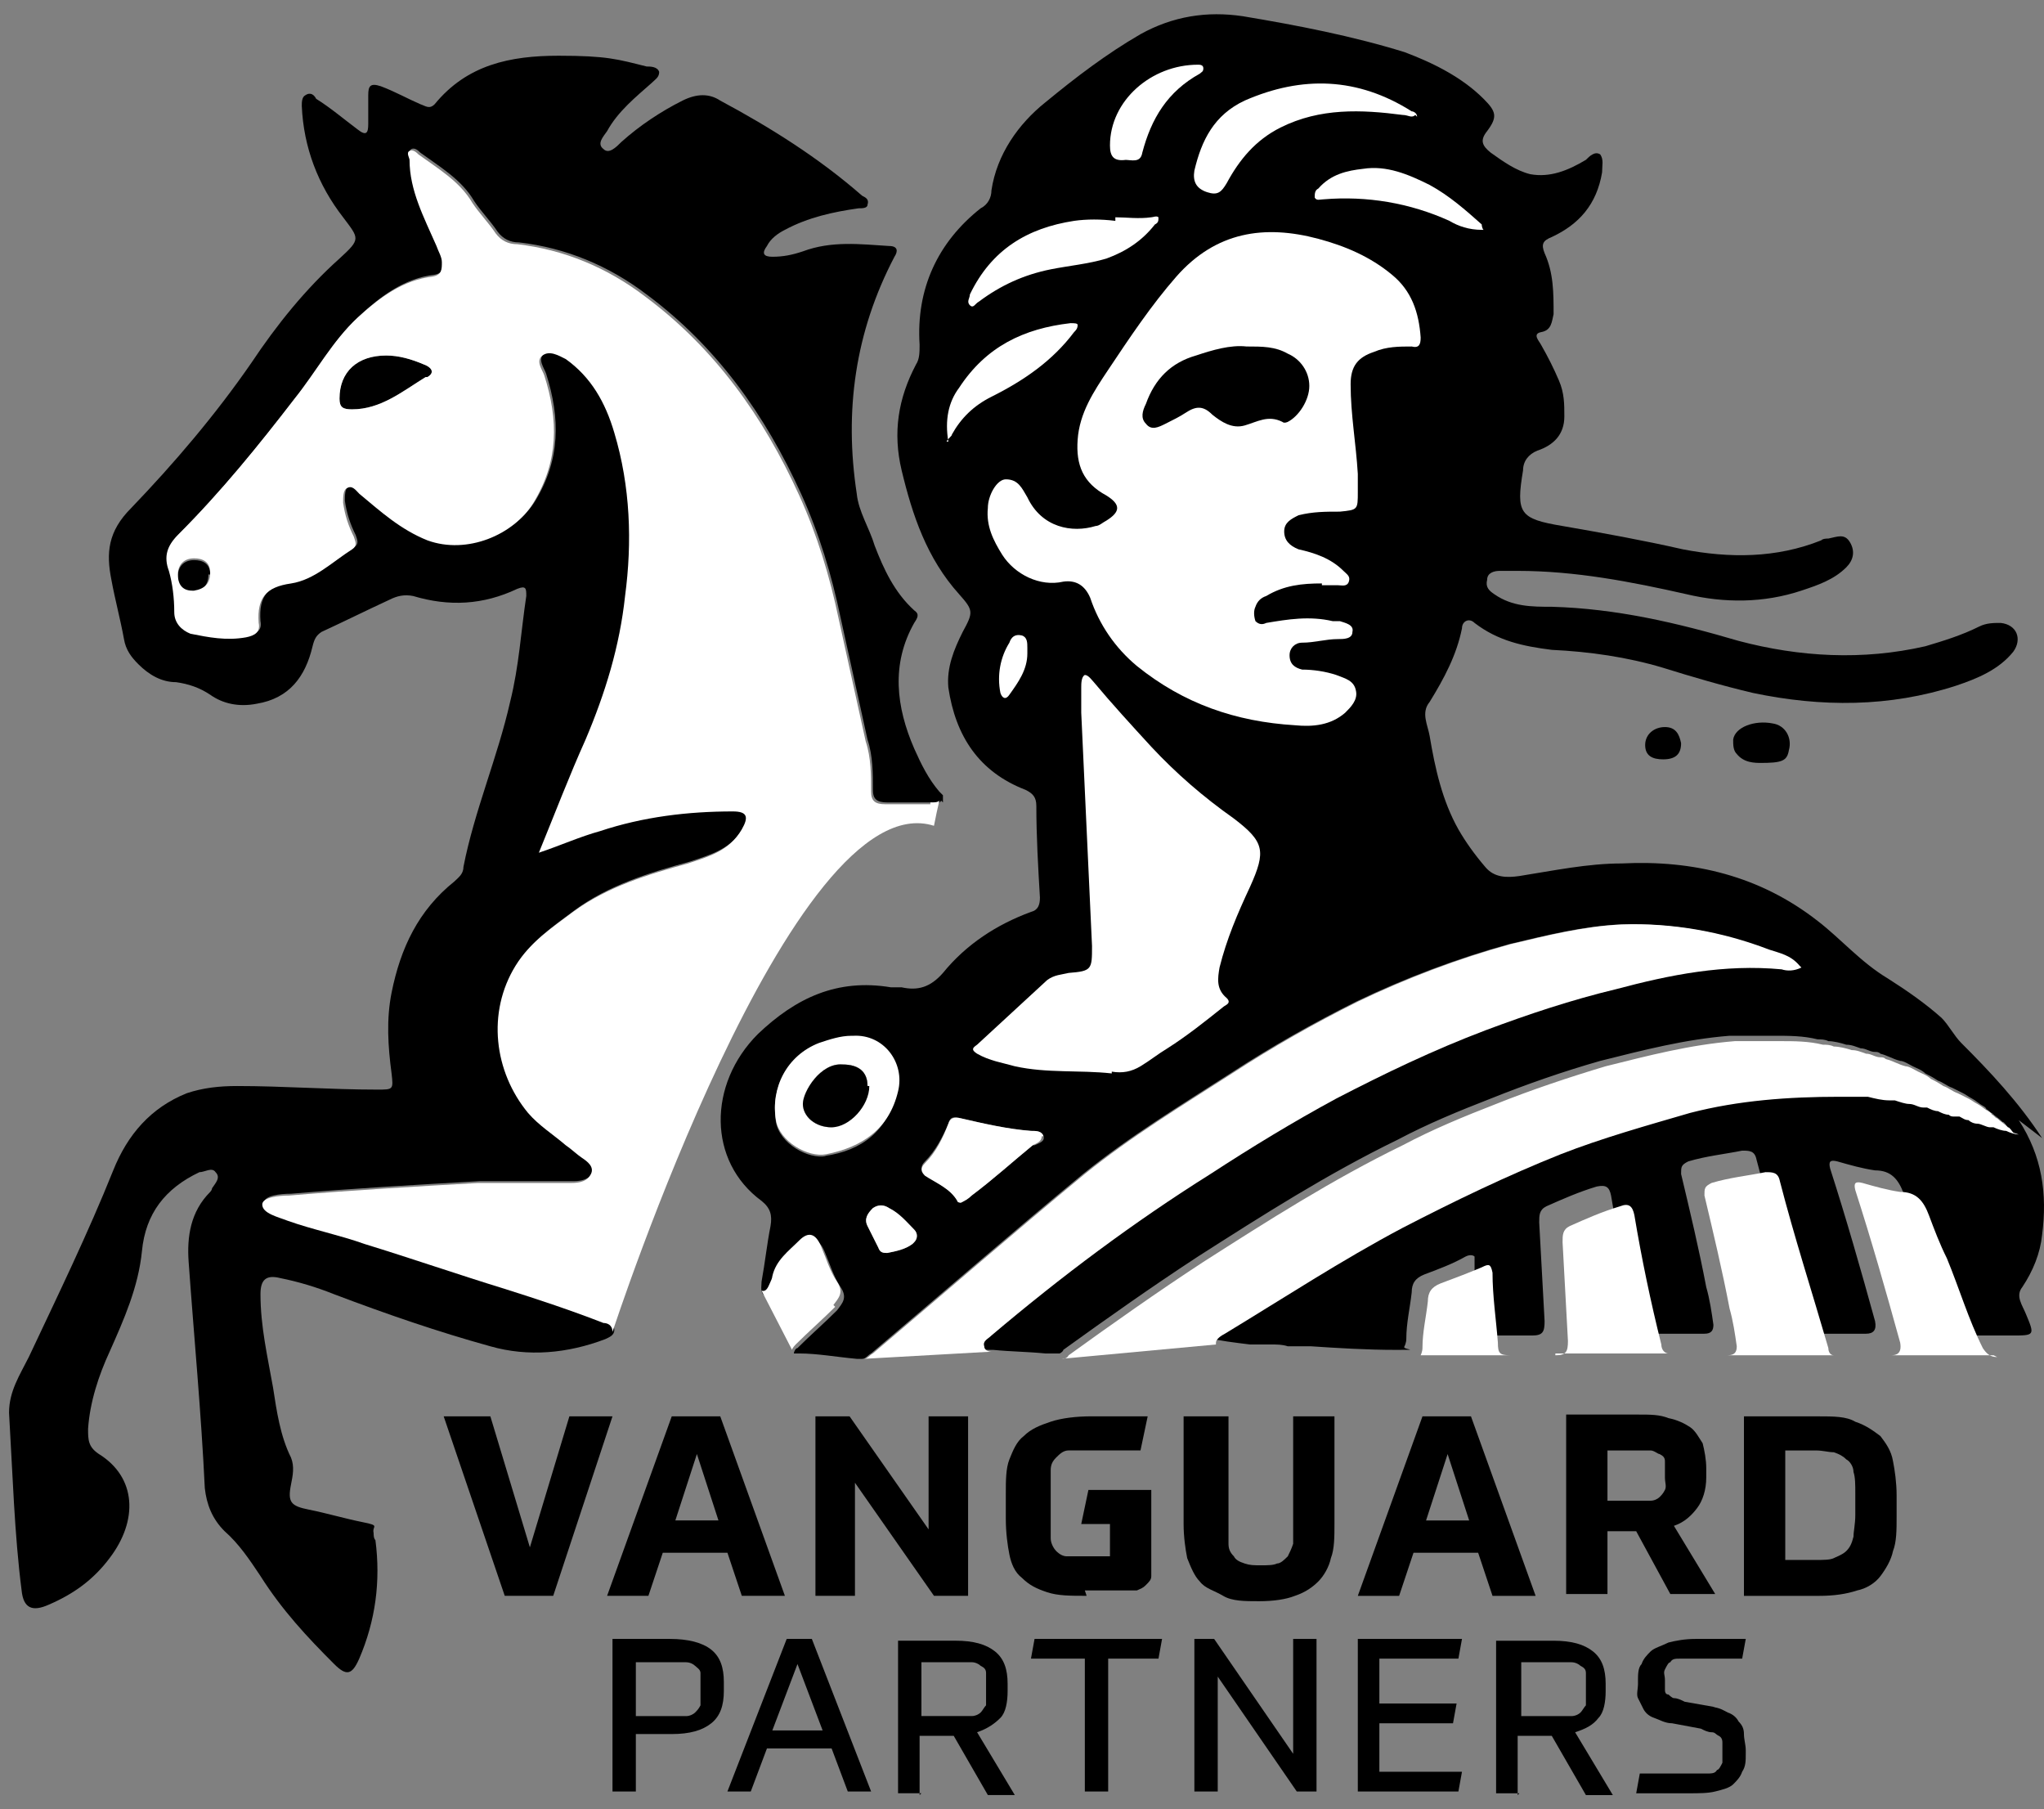 <svg width="113" height="100" viewBox="0 0 113 100" fill="none" xmlns="http://www.w3.org/2000/svg">
<rect x="0" y="0" width="113" height="100" fill="#808080" stroke="none"/>
<path d="M46.669 58.833C45.378 58.734 44.485 60.024 44.485 61.016C44.485 62.008 45.18 62.306 46.073 62.306C47.066 62.306 48.158 61.115 48.158 60.024C48.158 59.329 47.662 58.833 46.768 58.833H46.669ZM46.669 58.833C45.378 58.734 44.485 60.024 44.485 61.016C44.485 62.008 45.18 62.306 46.073 62.306C47.066 62.306 48.158 61.115 48.158 60.024C48.158 59.329 47.662 58.833 46.768 58.833H46.669ZM46.669 58.833C45.378 58.734 44.485 60.024 44.485 61.016C44.485 62.008 45.18 62.306 46.073 62.306C47.066 62.306 48.158 61.115 48.158 60.024C48.158 59.329 47.662 58.833 46.768 58.833H46.669ZM45.676 63.893C44.683 64.091 43.095 63.198 42.896 62.008C42.598 60.123 43.492 58.437 45.279 57.742C45.875 57.544 46.47 57.246 47.066 57.345C48.853 57.345 49.946 58.833 49.548 60.421C49.052 62.504 47.662 63.595 45.577 63.893H45.676ZM50.442 68.754C50.045 69.052 49.548 69.151 49.052 69.25C48.853 69.25 48.655 69.25 48.555 68.952C48.357 68.555 48.158 68.159 47.96 67.762C47.761 67.365 47.96 67.067 48.258 66.77C48.555 66.571 48.853 66.571 49.151 66.77C49.747 67.067 50.144 67.563 50.541 67.96C50.74 68.159 50.74 68.456 50.541 68.655L50.442 68.754ZM57.094 63.298C56.002 64.19 54.91 65.183 53.718 66.075C53.52 66.274 53.321 66.373 53.123 66.472C53.123 66.472 52.924 66.472 52.924 66.373C52.527 65.678 51.733 65.381 51.137 64.885C50.938 64.686 50.839 64.488 51.137 64.19C51.733 63.595 52.13 62.802 52.428 62.107C52.527 61.71 52.725 61.71 53.123 61.809C54.413 62.107 55.704 62.405 56.995 62.504C57.293 62.504 57.591 62.504 57.69 62.802C57.789 63.099 57.392 63.198 57.194 63.298H57.094ZM46.669 58.833C45.378 58.734 44.485 60.024 44.485 61.016C44.485 62.008 45.18 62.306 46.073 62.306C47.066 62.306 48.158 61.115 48.158 60.024C48.158 59.329 47.662 58.833 46.768 58.833H46.669ZM46.669 58.833C45.378 58.734 44.485 60.024 44.485 61.016C44.485 62.008 45.18 62.306 46.073 62.306C47.066 62.306 48.158 61.115 48.158 60.024C48.158 59.329 47.662 58.833 46.768 58.833H46.669ZM112.894 62.901C111.603 60.917 110.015 59.23 108.426 57.643C108.029 57.246 107.731 56.651 107.334 56.254C106.44 55.46 105.447 54.766 104.355 54.072C102.866 53.179 101.774 51.889 100.483 50.897C97.306 48.417 93.632 47.524 89.661 47.722C87.774 47.722 85.888 48.119 84.001 48.417C83.306 48.516 82.611 48.516 82.115 47.921C81.519 47.226 81.023 46.532 80.625 45.837C79.732 44.25 79.335 42.464 79.037 40.679C78.938 40.084 78.54 39.389 79.037 38.794C79.831 37.504 80.526 36.214 80.824 34.726C80.824 34.33 81.221 34.131 81.519 34.429C82.81 35.421 84.2 35.718 85.788 35.917C87.873 36.016 89.959 36.314 91.944 36.909C93.533 37.405 95.221 37.901 96.909 38.298C100.682 39.091 104.455 39.091 108.128 37.901C109.32 37.504 110.511 37.008 111.305 36.016C111.802 35.322 111.504 34.528 110.61 34.429C110.213 34.429 109.816 34.429 109.419 34.627C108.426 35.123 107.433 35.421 106.44 35.718C102.965 36.512 99.49 36.314 96.114 35.421C92.739 34.429 89.363 33.635 85.788 33.536C84.696 33.536 83.604 33.536 82.611 32.841C82.313 32.643 82.115 32.445 82.214 32.048C82.214 31.651 82.611 31.552 82.909 31.552C83.207 31.552 83.505 31.552 83.902 31.552C87.079 31.552 90.157 32.147 93.235 32.841C95.32 33.337 97.504 33.337 99.589 32.643C100.483 32.345 101.377 32.048 102.072 31.353C102.469 30.956 102.568 30.46 102.27 29.965C101.972 29.468 101.575 29.667 101.079 29.766C100.979 29.766 100.781 29.766 100.682 29.865C98.199 30.857 95.618 30.857 93.036 30.361C90.852 29.865 88.668 29.468 86.384 29.072C84.001 28.675 83.803 28.377 84.2 25.996C84.2 25.5 84.498 25.103 84.994 24.905C85.888 24.607 86.483 24.012 86.483 23.02C86.483 22.326 86.483 21.73 86.186 21.036C85.888 20.341 85.59 19.746 85.193 19.052C85.093 18.853 84.696 18.457 85.193 18.357C85.788 18.258 85.788 17.762 85.888 17.365C85.888 16.175 85.888 15.084 85.391 13.992C85.193 13.496 85.292 13.298 85.788 13.1C87.278 12.405 88.271 11.314 88.569 9.528C88.569 9.131 88.668 8.834 88.469 8.536C88.171 8.338 87.873 8.635 87.675 8.834C86.682 9.429 85.689 9.826 84.597 9.627C83.803 9.429 83.108 8.933 82.413 8.437C81.916 8.04 81.817 7.742 82.214 7.246C82.81 6.453 82.71 6.155 82.016 5.461C80.824 4.27 79.235 3.477 77.647 2.881C74.767 1.988 71.689 1.393 68.711 0.897C66.725 0.6 64.839 0.897 63.051 1.889C61.165 2.981 59.477 4.27 57.789 5.659C56.3 6.85 55.108 8.536 54.811 10.52C54.811 10.917 54.612 11.314 54.215 11.512C51.832 13.397 50.641 15.976 50.839 19.052C50.839 19.449 50.839 19.846 50.641 20.143C49.648 22.028 49.35 23.913 49.846 25.996C50.442 28.476 51.236 30.857 53.023 32.841C53.818 33.734 53.818 33.834 53.222 34.925C52.725 35.917 52.328 36.909 52.428 38C52.825 40.679 54.116 42.663 56.697 43.655C57.094 43.853 57.293 44.052 57.293 44.548C57.293 46.234 57.392 47.921 57.491 49.607C57.491 50.004 57.392 50.302 56.995 50.401C55.108 51.095 53.42 52.187 52.13 53.774C51.435 54.568 50.74 54.766 49.846 54.568C49.648 54.568 49.449 54.568 49.251 54.568C46.272 54.072 43.988 55.163 41.903 57.147C39.123 59.925 39.123 64.19 42.102 66.373C42.598 66.77 42.697 67.167 42.598 67.762C42.4 68.754 42.3 69.746 42.102 70.837C42.102 71.135 42.002 71.433 42.3 71.631C42.598 71.73 42.697 71.333 42.797 71.135C42.797 71.135 42.896 70.936 42.896 70.837C43.095 69.944 43.79 69.448 44.385 68.853C44.882 68.357 45.279 68.456 45.577 69.151C45.875 69.845 46.073 70.54 46.47 71.135C46.867 71.73 46.57 72.028 46.272 72.424C45.577 73.119 44.782 73.813 44.087 74.508C43.988 74.508 43.889 74.706 43.889 74.805C43.889 74.805 44.087 74.805 44.187 74.805C45.18 74.805 46.272 75.004 47.364 75.103H47.662C47.86 75.103 47.96 74.905 48.158 74.805C52.031 71.532 55.903 68.159 59.874 64.885C62.456 62.802 65.236 61.115 68.016 59.329C70.299 57.841 72.583 56.552 74.966 55.361C77.647 54.072 80.526 52.98 83.406 52.187C85.49 51.691 87.476 51.194 89.561 51.095C92.341 50.996 95.121 51.492 97.703 52.484C98.299 52.683 98.894 52.782 99.391 53.377C98.994 53.575 98.597 53.575 98.299 53.476C95.121 53.179 92.143 53.774 89.164 54.568C86.682 55.163 84.299 55.956 81.916 56.849C79.037 57.941 76.356 59.23 73.675 60.619C71.292 61.909 69.009 63.298 66.725 64.786C62.456 67.464 58.484 70.44 54.612 73.714C54.413 73.913 54.116 74.012 54.215 74.309C54.215 74.508 54.413 74.607 54.612 74.607C54.612 74.607 54.811 74.607 54.91 74.607C55.903 74.706 56.796 74.706 57.789 74.805C57.789 74.805 57.889 74.805 57.988 74.805C58.186 74.805 58.385 74.805 58.484 74.805C58.484 74.805 58.484 74.805 58.584 74.805C58.584 74.805 58.782 74.706 58.782 74.607C61.264 72.821 63.647 71.135 66.229 69.448C69.803 67.167 73.377 64.885 77.25 63C78.938 62.107 80.625 61.413 82.413 60.718C84.398 59.925 86.384 59.23 88.469 58.635C90.852 58.04 93.136 57.444 95.618 57.246C96.412 57.246 97.107 57.246 97.901 57.246H98.1C98.894 57.246 99.689 57.246 100.483 57.444C100.682 57.444 100.88 57.444 101.079 57.544C101.377 57.544 101.774 57.643 102.072 57.742C102.369 57.742 102.568 57.841 102.866 57.941C103.164 57.941 103.362 58.139 103.66 58.139C103.76 58.139 103.859 58.139 103.958 58.238C104.355 58.337 104.653 58.536 105.05 58.635C105.249 58.635 105.547 58.833 105.745 58.932C105.944 59.032 106.242 59.131 106.44 59.329C106.639 59.429 106.837 59.528 107.135 59.726C107.433 59.825 107.632 60.024 107.93 60.123C108.128 60.222 108.327 60.321 108.525 60.421C108.724 60.52 108.823 60.619 109.022 60.718C109.22 60.817 109.419 61.016 109.618 61.115C109.618 61.115 109.816 61.214 109.816 61.313C109.915 61.313 110.015 61.512 110.114 61.512C110.313 61.71 110.511 61.809 110.71 62.008C110.809 62.008 110.908 62.206 111.008 62.306C110.809 62.306 110.511 62.206 110.313 62.107C110.114 62.107 109.816 62.008 109.618 61.909C109.618 61.909 109.518 61.909 109.419 61.909C109.22 61.909 108.922 61.71 108.724 61.71C108.525 61.71 108.327 61.611 108.227 61.512C108.029 61.512 107.93 61.413 107.731 61.313C107.731 61.313 107.731 61.313 107.532 61.313C107.532 61.313 107.532 61.313 107.433 61.313C107.334 61.313 107.235 61.313 107.135 61.214C106.937 61.214 106.738 61.115 106.54 61.016C106.341 61.016 106.142 60.917 105.944 60.818C105.944 60.818 105.845 60.818 105.745 60.818C105.447 60.818 105.249 60.718 104.951 60.619C104.752 60.619 104.455 60.52 104.157 60.421C104.157 60.421 104.057 60.421 103.958 60.421C103.958 60.421 103.958 60.421 103.859 60.421C103.462 60.421 103.064 60.321 102.667 60.222C102.568 60.222 102.469 60.222 102.369 60.222C102.171 60.222 101.972 60.222 101.774 60.222C101.674 60.222 101.575 60.222 101.377 60.222H101.277C101.277 60.222 101.178 60.222 101.079 60.222C98.299 60.222 95.519 60.421 92.838 61.115C90.455 61.809 87.973 62.504 85.689 63.397C82.71 64.587 79.831 65.976 76.952 67.464C73.576 69.25 70.399 71.333 67.122 73.317C66.924 73.417 66.626 73.615 66.626 73.813C66.626 73.813 66.626 73.813 66.626 73.913C67.42 74.111 68.314 74.21 69.108 74.309C69.307 74.309 69.605 74.309 69.803 74.309C70.002 74.309 70.2 74.309 70.299 74.309C70.597 74.309 70.895 74.309 71.193 74.409C71.292 74.409 71.491 74.409 71.59 74.409C71.789 74.409 71.987 74.409 72.186 74.409C72.186 74.409 72.186 74.409 72.285 74.409C72.285 74.409 72.385 74.409 72.484 74.409C73.973 74.508 75.562 74.607 77.15 74.607C78.739 74.607 77.448 74.607 77.647 74.409C77.647 74.409 77.746 74.21 77.746 74.012C77.746 73.119 77.945 72.325 78.044 71.433C78.044 70.936 78.243 70.639 78.739 70.44C79.533 70.143 80.328 69.845 81.023 69.448C81.221 69.349 81.42 69.349 81.519 69.448C81.519 69.448 81.519 69.448 81.519 69.547C81.519 69.647 81.519 69.845 81.519 69.944C81.519 69.944 81.519 70.044 81.519 70.143V70.54C81.519 70.837 81.519 71.135 81.519 71.433C81.519 72.127 81.618 72.722 81.618 73.317C81.618 73.417 81.618 73.516 81.618 73.615C81.618 73.714 81.618 73.813 81.718 73.813C81.718 73.813 81.718 73.813 81.817 73.813C81.916 73.813 82.016 73.813 82.214 73.813C83.108 73.813 83.902 73.813 84.696 73.813C85.292 73.813 85.391 73.615 85.391 73.02C85.292 71.234 85.193 69.349 85.093 67.563C85.093 67.167 85.093 66.869 85.49 66.671C86.384 66.274 87.278 65.877 88.271 65.579C88.767 65.48 88.966 65.579 89.065 66.075C89.462 68.456 89.959 70.837 90.554 73.218C90.554 73.516 90.753 73.714 90.951 73.714C90.951 73.714 91.051 73.714 91.15 73.714C91.349 73.714 91.448 73.714 91.646 73.714H91.845C92.043 73.714 92.143 73.714 92.341 73.714C92.54 73.714 92.441 73.714 92.54 73.714C93.036 73.714 93.632 73.714 94.228 73.714C94.625 73.714 94.724 73.516 94.724 73.218C94.625 72.524 94.526 71.829 94.327 71.135C93.93 69.052 93.434 66.968 92.937 64.885C92.937 64.488 92.937 64.389 93.334 64.19C94.327 63.893 95.32 63.794 96.313 63.595C96.71 63.595 97.008 63.595 97.107 64.091C97.901 67.167 98.894 70.242 99.788 73.317C99.788 73.516 99.887 73.714 100.086 73.714C100.086 73.714 100.086 73.714 100.185 73.714C101.178 73.714 102.171 73.714 103.164 73.714C103.561 73.714 103.76 73.516 103.66 73.02C102.866 70.143 102.072 67.365 101.178 64.587C101.079 64.19 101.178 64.091 101.575 64.19C102.27 64.389 102.965 64.587 103.66 64.686C104.554 64.686 104.951 65.183 105.249 65.976C105.547 66.77 105.845 67.563 106.242 68.357C106.937 70.044 107.433 71.73 108.227 73.317C108.426 73.615 108.625 73.813 109.022 73.813C109.816 73.813 110.511 73.813 111.206 73.813C112.497 73.813 112.497 73.813 112 72.623C111.802 72.127 111.405 71.631 111.802 71.135C112.398 70.242 112.795 69.25 112.894 68.258C113.192 65.976 112.894 63.893 111.603 61.909L112.894 62.901Z" fill="black"/>
<path d="M52.03 44.25C51.931 44.449 51.733 44.35 51.534 44.35C50.74 44.35 49.945 44.35 49.052 44.35C48.456 44.35 48.258 44.151 48.258 43.655C48.258 42.762 48.258 41.77 47.96 40.877C47.463 38.596 46.967 36.413 46.47 34.132C45.974 31.75 45.279 29.469 44.286 27.286C42.3 22.921 39.619 19.151 35.747 16.274C33.662 14.687 31.279 13.695 28.698 13.398C28.201 13.398 27.804 13.199 27.506 12.802C27.109 12.207 26.613 11.711 26.216 11.116C25.52 9.925 24.329 9.231 23.237 8.437C23.138 8.338 22.939 8.14 22.741 8.239C22.542 8.338 22.741 8.636 22.741 8.735C22.741 10.421 23.535 11.909 24.23 13.497C24.329 13.794 24.528 14.092 24.528 14.389C24.528 14.786 24.528 15.084 24.031 15.183C22.343 15.382 21.053 16.374 19.861 17.465C18.471 18.755 17.578 20.441 16.386 21.929C14.4 24.509 12.315 27.088 9.932 29.469C9.337 30.064 9.138 30.659 9.436 31.453C9.634 32.147 9.734 32.941 9.734 33.735C9.734 34.33 10.131 34.727 10.627 34.925C11.62 35.123 12.613 35.322 13.705 35.123C14.202 35.024 14.5 34.826 14.4 34.33C14.301 32.941 14.797 32.346 16.188 32.147C17.478 31.949 18.471 30.957 19.563 30.262C19.861 30.064 19.762 29.866 19.663 29.568C19.365 28.973 19.166 28.378 19.067 27.683C19.067 27.386 19.067 26.989 19.265 26.889C19.563 26.691 19.762 26.989 19.96 27.187C21.152 28.179 22.244 29.171 23.733 29.766C25.918 30.56 28.499 29.469 29.591 27.683C30.981 25.401 30.981 23.12 30.187 20.64C30.088 20.342 29.691 19.846 30.088 19.548C30.485 19.251 30.981 19.548 31.378 19.747C32.769 20.739 33.563 22.128 34.059 23.814C34.953 26.79 35.052 29.866 34.655 32.842C34.357 35.62 33.563 38.199 32.471 40.778C31.577 42.762 30.783 44.846 29.889 47.028C31.081 46.631 32.173 46.135 33.265 45.838C35.648 45.044 38.13 44.746 40.612 44.746C41.407 44.746 41.506 45.044 41.109 45.739C40.414 46.929 39.322 47.227 38.13 47.623C35.946 48.219 33.662 48.913 31.776 50.302C30.584 51.195 29.393 51.989 28.599 53.278C27.01 55.858 27.407 59.131 29.294 61.413C29.889 62.108 30.683 62.603 31.378 63.199C31.676 63.397 31.974 63.695 32.272 63.893C32.57 64.092 32.967 64.389 32.769 64.786C32.57 65.183 32.173 65.282 31.676 65.282C29.988 65.282 28.201 65.282 26.513 65.282C23.038 65.48 19.563 65.679 16.088 65.977C15.492 65.977 14.599 66.076 14.599 66.472C14.599 66.969 15.492 67.167 15.989 67.365C17.379 67.861 18.868 68.159 20.258 68.655C22.84 69.449 25.421 70.341 28.003 71.135C29.889 71.73 31.676 72.326 33.464 73.02C33.662 73.02 33.96 73.119 33.96 73.516C33.96 73.814 33.662 73.913 33.464 74.012C31.378 74.806 29.194 75.004 27.109 74.409C24.23 73.615 21.351 72.623 18.471 71.532C17.478 71.135 16.485 70.838 15.492 70.639C14.698 70.441 14.4 70.738 14.4 71.532C14.4 73.318 14.797 75.004 15.095 76.691C15.294 77.98 15.492 79.369 16.088 80.56C16.287 81.056 16.188 81.552 16.088 82.048C15.89 83.04 16.088 83.238 17.081 83.437C18.074 83.635 19.067 83.933 20.06 84.131C21.053 84.329 20.556 84.329 20.655 84.726C20.655 84.826 20.655 85.024 20.755 85.123C21.053 87.405 20.755 89.587 19.861 91.671C19.464 92.564 19.166 92.663 18.471 91.968C16.982 90.48 15.592 88.992 14.4 87.107C13.805 86.214 13.209 85.322 12.415 84.627C11.72 83.933 11.422 83.139 11.322 82.246C11.124 78.08 10.727 73.913 10.429 69.746C10.329 68.357 10.528 66.969 11.62 65.877C11.62 65.877 11.72 65.778 11.72 65.679C11.918 65.381 12.216 65.084 11.918 64.786C11.72 64.488 11.322 64.786 11.024 64.786C9.138 65.679 8.046 67.068 7.847 69.151C7.649 71.135 6.854 72.921 6.06 74.707C5.464 75.996 4.968 77.484 4.869 78.972C4.869 79.568 4.869 79.965 5.464 80.361C7.549 81.651 7.649 84.032 6.06 86.115C5.167 87.306 4.074 88.099 2.684 88.695C1.791 89.091 1.294 88.893 1.195 87.901C0.798 84.826 0.699 81.453 0.5 78.08C0.5 76.889 1.096 75.996 1.592 75.004C3.181 71.631 4.869 68.159 6.259 64.687C7.053 62.703 8.344 61.215 10.329 60.421C11.223 60.123 12.117 60.024 13.11 60.024C15.691 60.024 18.273 60.222 20.854 60.222C21.748 60.222 21.748 60.223 21.648 59.33C21.45 57.842 21.351 56.353 21.648 54.865C22.145 52.385 23.138 50.302 25.123 48.715C25.322 48.516 25.62 48.318 25.62 47.921C26.216 44.846 27.506 41.87 28.201 38.794C28.698 36.81 28.797 34.925 29.095 32.941C29.095 32.544 29.095 32.346 28.599 32.544C26.712 33.437 24.826 33.536 22.84 32.941C22.343 32.842 21.946 32.941 21.549 33.139C20.258 33.735 19.067 34.33 17.776 34.925C17.478 35.123 17.379 35.322 17.28 35.719C16.883 37.405 15.989 38.596 14.202 38.893C13.209 39.092 12.315 38.893 11.62 38.397C11.024 38.001 10.429 37.802 9.734 37.703C8.939 37.703 8.244 37.306 7.649 36.711C7.252 36.314 6.954 35.917 6.854 35.322C6.656 34.231 6.358 33.139 6.159 32.048C5.862 30.56 5.961 29.37 7.252 28.08C9.634 25.6 11.918 22.921 13.904 20.044C15.294 17.961 16.883 15.977 18.769 14.29C19.96 13.199 19.861 13.199 18.968 12.009C17.578 10.223 16.783 8.14 16.684 5.858C16.684 5.659 16.684 5.362 16.883 5.263C17.18 5.064 17.379 5.263 17.478 5.461C18.273 5.957 18.968 6.552 19.762 7.148C20.258 7.544 20.358 7.346 20.358 6.85C20.358 6.354 20.358 5.759 20.358 5.263C20.358 4.767 20.457 4.568 21.053 4.767C21.847 5.064 22.542 5.461 23.237 5.759C23.535 5.858 23.733 6.056 24.031 5.759C25.818 3.576 28.201 3.08 30.882 3.08C33.563 3.08 34.159 3.278 35.747 3.675C35.946 3.675 36.343 3.675 36.442 3.973C36.442 4.271 36.244 4.37 36.045 4.568C35.151 5.362 34.159 6.155 33.563 7.247C33.364 7.544 32.967 7.941 33.364 8.239C33.662 8.536 34.059 8.14 34.357 7.842C35.35 6.949 36.541 6.155 37.733 5.56C38.527 5.163 39.222 5.163 39.818 5.56C42.598 7.048 45.279 8.735 47.662 10.818C47.86 10.917 48.059 11.017 47.96 11.314C47.96 11.513 47.662 11.513 47.463 11.513C46.073 11.711 44.683 12.009 43.392 12.703C42.995 12.901 42.598 13.199 42.4 13.596C42.102 13.993 42.201 14.191 42.697 14.191C43.293 14.191 43.789 14.092 44.385 13.893C45.974 13.298 47.562 13.497 49.151 13.596C49.648 13.596 49.648 13.893 49.449 14.191C47.265 18.358 46.669 22.723 47.364 27.286C47.463 28.278 48.059 29.171 48.357 30.163C48.853 31.453 49.449 32.743 50.541 33.735C50.839 33.933 50.74 34.132 50.541 34.429C49.25 36.711 49.548 39.092 50.541 41.373C50.938 42.266 51.335 43.06 51.931 43.754C51.931 43.754 52.03 43.854 52.13 43.953C52.13 44.052 52.13 44.151 52.13 44.35L52.03 44.25Z" fill="black"/>
<path d="M23.535 20.837C22.244 21.631 21.053 22.623 19.464 22.623C18.968 22.623 18.769 22.523 18.769 22.027C18.769 20.539 19.762 19.646 21.351 19.646C22.046 19.646 22.741 19.845 23.436 20.142C23.733 20.242 24.131 20.539 23.634 20.837H23.535Z" fill="black"/>
<path d="M97.405 42.167C97.008 42.167 96.412 42.167 96.015 41.671C95.816 41.473 95.816 41.175 95.816 40.877C95.916 40.183 97.008 39.786 98.001 39.985C98.696 40.084 99.093 40.778 98.894 41.473C98.795 42.068 98.497 42.167 97.306 42.167H97.405Z" fill="black"/>
<path d="M91.944 41.969C91.348 41.969 90.951 41.771 90.951 41.176C90.951 40.58 91.448 40.184 92.043 40.184C92.639 40.184 92.838 40.58 92.937 41.076C92.937 41.672 92.639 41.969 91.944 41.969Z" fill="black"/>
<path d="M11.521 31.751C11.521 32.346 11.223 32.644 10.627 32.743C10.131 32.743 9.833 32.445 9.833 31.85C9.833 31.354 10.131 30.957 10.727 30.957C11.223 30.957 11.62 31.155 11.62 31.751H11.521Z" fill="black"/>
<path d="M73.079 32.246C71.987 32.246 70.995 32.346 70.002 32.941C69.704 33.04 69.505 33.238 69.406 33.536C69.307 33.734 69.307 34.032 69.406 34.33C69.605 34.528 69.803 34.528 70.002 34.429C71.193 34.23 72.385 34.032 73.675 34.33C73.775 34.33 73.874 34.33 74.072 34.33C74.37 34.429 74.867 34.528 74.767 34.925C74.767 35.322 74.271 35.322 73.973 35.322C73.278 35.322 72.682 35.52 71.987 35.52C71.59 35.52 71.292 35.818 71.292 36.215C71.292 36.711 71.59 36.909 71.987 37.008C72.583 37.008 73.278 37.107 73.874 37.306C74.37 37.504 74.867 37.603 74.966 38.199C75.065 38.695 74.668 39.092 74.37 39.389C73.576 40.084 72.583 40.183 71.59 40.084C68.314 39.885 65.434 38.893 62.853 36.81C61.661 35.818 60.768 34.528 60.271 33.04C59.974 32.346 59.477 32.048 58.782 32.147C57.491 32.445 56.101 31.75 55.406 30.659C54.91 29.865 54.513 29.072 54.612 28.08C54.612 27.385 55.108 26.492 55.605 26.492C56.3 26.492 56.498 26.988 56.796 27.484C57.591 29.171 59.279 29.469 60.569 29.072C60.768 29.072 60.966 28.873 61.165 28.774C61.959 28.278 61.959 27.881 61.165 27.385C59.874 26.691 59.477 25.699 59.576 24.31C59.676 22.822 60.47 21.631 61.264 20.441C62.456 18.655 63.647 16.869 65.037 15.282C67.222 12.802 69.902 12.405 72.881 13.199C74.37 13.596 75.76 14.191 76.952 15.183C78.044 16.076 78.441 17.266 78.54 18.655C78.54 19.052 78.441 19.25 78.044 19.151C77.349 19.151 76.654 19.151 75.959 19.449C75.065 19.746 74.668 20.242 74.668 21.235C74.668 22.921 74.966 24.508 75.065 26.195C75.065 26.492 75.065 26.889 75.065 27.187C75.065 28.179 75.065 28.179 74.072 28.278C73.278 28.278 72.583 28.278 71.789 28.477C71.392 28.675 70.995 28.873 70.995 29.369C70.995 29.865 71.292 30.163 71.789 30.361C72.682 30.56 73.576 30.857 74.271 31.552C74.47 31.75 74.668 31.849 74.569 32.147C74.47 32.445 74.172 32.346 73.973 32.346C73.675 32.346 73.377 32.346 73.079 32.346V32.246Z" fill="white"/>
<path d="M61.463 59.328C59.676 59.13 57.889 59.328 56.101 58.931C55.406 58.733 54.711 58.634 54.016 58.237C53.718 58.039 53.718 57.94 54.016 57.741C55.307 56.551 56.598 55.36 57.889 54.17C58.286 53.872 58.683 53.872 59.08 53.773C60.371 53.674 60.371 53.574 60.371 52.285C60.172 48.019 59.974 43.654 59.775 39.388C59.775 38.892 59.775 38.495 59.775 37.999C59.775 37.801 59.775 37.404 59.974 37.305C60.172 37.305 60.371 37.602 60.47 37.702C61.463 38.892 62.555 40.082 63.647 41.273C65.037 42.761 66.527 44.051 68.215 45.241C69.902 46.531 70.002 47.027 69.108 49.011C68.413 50.499 67.817 51.888 67.42 53.475C67.321 54.07 67.222 54.666 67.817 55.162C68.115 55.459 67.718 55.559 67.619 55.658C66.626 56.451 65.633 57.245 64.541 57.94C64.044 58.237 63.548 58.634 63.052 58.931C62.555 59.229 62.059 59.328 61.463 59.229V59.328Z" fill="white"/>
<path d="M47.066 57.247C46.47 57.247 45.874 57.445 45.279 57.643C43.492 58.338 42.598 60.124 42.896 61.909C43.094 63.1 44.683 63.993 45.676 63.794C47.662 63.397 49.151 62.405 49.647 60.322C50.044 58.735 48.853 57.147 47.165 57.247H47.066ZM45.974 62.306C45.08 62.306 44.385 61.711 44.385 61.016C44.385 60.322 45.378 58.735 46.569 58.834C47.463 58.834 47.959 59.231 47.959 60.024C47.959 61.116 46.867 62.306 45.874 62.306H45.974Z" fill="white"/>
<path d="M48.059 60.023C48.059 61.114 46.967 62.305 45.974 62.305C45.08 62.305 44.385 61.709 44.385 61.015C44.385 60.321 45.378 58.733 46.57 58.833C47.463 58.833 47.96 59.229 47.96 60.023H48.059Z" fill="white"/>
<path d="M78.243 6.353C78.044 6.551 77.846 6.353 77.548 6.353C75.264 6.055 72.98 5.956 70.796 7.047C69.406 7.742 68.512 8.833 67.817 10.123C67.52 10.619 67.321 10.817 66.725 10.619C66.129 10.42 65.931 10.023 66.03 9.428C66.427 7.742 67.122 6.353 68.81 5.559C71.987 4.17 75.065 4.269 78.044 6.154C78.143 6.154 78.342 6.254 78.342 6.452L78.243 6.353Z" fill="white"/>
<path d="M61.661 12.009C62.257 12.009 62.952 12.108 63.647 12.009C63.746 12.009 63.945 11.91 64.044 12.009C64.044 12.207 64.044 12.307 63.846 12.406C63.151 13.299 62.257 13.894 61.165 14.291C60.172 14.588 59.08 14.688 58.087 14.886C56.598 15.184 55.307 15.779 54.115 16.672C53.917 16.771 53.818 17.068 53.619 16.87C53.42 16.672 53.619 16.473 53.619 16.275C54.81 13.795 56.796 12.604 59.378 12.207C60.073 12.108 60.867 12.108 61.661 12.207V12.009Z" fill="white"/>
<path d="M57.59 62.801C57.59 63.098 57.293 63.198 57.094 63.297C56.002 64.19 54.91 65.182 53.718 66.075C53.52 66.273 53.321 66.372 53.123 66.471C53.123 66.471 52.924 66.471 52.924 66.372C52.527 65.678 51.732 65.38 51.137 64.983C50.938 64.785 50.839 64.586 51.137 64.289C51.732 63.694 52.13 62.9 52.428 62.106C52.527 61.809 52.725 61.709 53.123 61.809C54.413 62.106 55.704 62.404 56.995 62.503C57.293 62.503 57.59 62.503 57.69 62.801H57.59Z" fill="white"/>
<path d="M52.427 24.409C52.229 23.218 52.427 22.226 53.023 21.433C54.513 19.151 56.597 18.159 59.179 17.861C59.378 17.861 59.576 17.861 59.576 17.96C59.576 18.159 59.477 18.258 59.378 18.357C58.186 19.945 56.597 21.036 54.81 21.929C53.817 22.425 53.122 23.119 52.626 24.012C52.626 24.111 52.427 24.21 52.328 24.409H52.427Z" fill="white"/>
<path d="M81.916 12.703C81.221 12.703 80.625 12.504 80.129 12.207C77.944 11.214 75.561 10.818 73.179 11.016C72.98 11.016 72.781 11.115 72.682 10.917C72.682 10.719 72.682 10.52 72.881 10.421C73.576 9.627 74.469 9.429 75.363 9.33C76.654 9.131 77.845 9.627 79.037 10.222C80.129 10.818 81.022 11.611 81.916 12.405C81.916 12.405 81.916 12.603 82.015 12.703H81.916Z" fill="white"/>
<path d="M62.257 8.834C61.562 8.933 61.363 8.636 61.363 8.04C61.363 5.56 63.647 3.576 66.228 3.576C66.328 3.576 66.526 3.576 66.526 3.775C66.526 3.973 66.427 3.973 66.328 4.072C64.54 5.064 63.647 6.552 63.151 8.437C63.051 9.032 62.555 8.834 62.158 8.834H62.257Z" fill="white"/>
<path d="M50.442 68.754C50.045 69.052 49.548 69.151 49.052 69.25C48.853 69.25 48.655 69.25 48.556 68.952C48.357 68.556 48.158 68.159 47.96 67.762C47.761 67.365 47.96 67.067 48.258 66.77C48.556 66.572 48.853 66.572 49.151 66.77C49.747 67.067 50.144 67.564 50.541 67.96C50.74 68.159 50.74 68.456 50.541 68.655L50.442 68.754Z" fill="white"/>
<path d="M56.796 36.115C56.796 37.008 56.3 37.703 55.803 38.397C55.605 38.695 55.406 38.596 55.307 38.298C55.108 37.306 55.307 36.314 55.803 35.52C55.903 35.223 56.101 35.024 56.498 35.123C56.796 35.223 56.796 35.52 56.796 35.818C56.796 35.917 56.796 36.016 56.796 36.215V36.115Z" fill="white"/>
<path d="M68.909 19.15C69.803 19.15 70.498 19.15 71.193 19.547C71.888 19.845 72.384 20.539 72.384 21.333C72.384 22.127 71.789 23.019 71.193 23.317C71.193 23.317 70.994 23.416 70.895 23.317C70.101 22.92 69.505 23.317 68.81 23.515C68.115 23.714 67.519 23.317 67.023 22.92C66.526 22.424 66.129 22.424 65.534 22.821C65.236 23.019 64.838 23.218 64.441 23.416C64.044 23.615 63.647 23.813 63.349 23.416C63.051 23.119 63.151 22.722 63.349 22.325C63.846 20.936 64.739 20.043 66.129 19.646C67.023 19.349 68.016 19.051 68.909 19.15Z" fill="black"/>
<path d="M48.059 60.023C48.059 61.114 46.967 62.305 45.974 62.305C45.08 62.305 44.385 61.709 44.385 61.015C44.385 60.321 45.378 58.733 46.57 58.833C47.463 58.833 47.96 59.229 47.96 60.023H48.059Z" fill="black"/>
<path d="M27.109 78.279L29.294 85.521L31.478 78.279H33.861L30.584 88.2H27.904L24.528 78.279H27.01H27.109Z" fill="black"/>
<path d="M40.215 85.819H36.641L35.847 88.2H33.563L37.137 78.279H39.818L43.392 88.2H41.01L40.215 85.819ZM37.237 84.033H39.719L38.527 80.363L37.336 84.033H37.237Z" fill="black"/>
<path d="M46.967 78.279L51.336 84.529V78.279H53.52V88.2H51.634L47.265 81.95V88.2H45.081V78.279H46.967Z" fill="black"/>
<path d="M60.072 88.2C59.179 88.2 58.484 88.2 57.888 88.001C57.292 87.803 56.895 87.605 56.498 87.208C56.101 86.91 55.902 86.414 55.803 85.918C55.704 85.422 55.605 84.728 55.605 83.934V82.545C55.605 81.851 55.605 81.156 55.803 80.66C56.002 80.164 56.2 79.668 56.597 79.371C56.995 78.974 57.491 78.775 58.087 78.577C58.682 78.379 59.477 78.279 60.37 78.279H61.959C62.157 78.279 62.455 78.279 62.654 78.279C62.952 78.279 63.15 78.279 63.448 78.279L63.051 80.164C62.654 80.164 62.257 80.164 61.959 80.164C61.661 80.164 61.363 80.164 61.165 80.164H60.172C59.675 80.164 59.377 80.164 59.08 80.164C58.782 80.164 58.583 80.363 58.385 80.561C58.186 80.759 58.087 80.958 58.087 81.255C58.087 81.553 58.087 81.95 58.087 82.446V83.736C58.087 84.232 58.087 84.629 58.087 85.025C58.087 85.323 58.285 85.621 58.385 85.72C58.583 85.918 58.782 86.017 58.98 86.017C59.278 86.017 59.576 86.017 59.973 86.017H61.363V84.232H59.775L60.172 82.347H63.647V86.513C63.647 86.712 63.647 87.009 63.647 87.109C63.647 87.307 63.547 87.406 63.349 87.605C63.15 87.803 63.051 87.803 62.852 87.902C62.654 87.902 62.356 87.902 62.058 87.902H59.973L60.072 88.2Z" fill="black"/>
<path d="M65.633 78.279H67.916V84.232C67.916 84.629 67.916 85.025 67.916 85.323C67.916 85.621 68.016 85.819 68.214 86.017C68.313 86.216 68.512 86.315 68.81 86.414C69.108 86.513 69.306 86.513 69.704 86.513C70.101 86.513 70.398 86.513 70.597 86.414C70.796 86.414 70.994 86.216 71.193 86.017C71.292 85.819 71.391 85.621 71.491 85.323C71.491 85.025 71.491 84.629 71.491 84.232V78.279H73.774V84.232C73.774 84.926 73.774 85.621 73.576 86.117C73.476 86.613 73.178 87.109 72.881 87.406C72.583 87.704 72.186 88.001 71.59 88.2C71.094 88.398 70.398 88.498 69.604 88.498C68.81 88.498 68.115 88.498 67.618 88.2C67.122 87.902 66.626 87.803 66.328 87.406C66.03 87.109 65.831 86.613 65.633 86.117C65.533 85.621 65.434 84.926 65.434 84.232V78.279H65.633Z" fill="black"/>
<path d="M81.718 85.821H78.143L77.349 88.202H75.065L78.64 78.281H81.321L84.895 88.202H82.512L81.718 85.821ZM78.739 84.035H81.221L80.03 80.365L78.838 84.035H78.739Z" fill="black"/>
<path d="M94.328 81.654C94.328 82.348 94.129 82.944 93.831 83.34C93.533 83.737 93.136 84.134 92.54 84.332L94.824 88.102H92.342L90.455 84.63H88.867V88.102H86.583V78.182H90.555C91.249 78.182 91.746 78.182 92.242 78.38C92.739 78.479 93.136 78.678 93.434 78.876C93.732 79.075 93.93 79.471 94.129 79.769C94.228 80.166 94.328 80.662 94.328 81.158V81.555V81.654ZM92.044 81.455C92.044 81.158 92.044 80.959 92.044 80.761C92.044 80.563 91.945 80.463 91.746 80.364C91.647 80.364 91.448 80.166 91.249 80.166C91.051 80.166 90.753 80.166 90.555 80.166H88.867V82.944H90.555C90.852 82.944 91.051 82.944 91.249 82.944C91.448 82.944 91.647 82.844 91.746 82.745C91.845 82.646 91.945 82.547 92.044 82.348C92.143 82.15 92.044 81.951 92.044 81.654V81.455Z" fill="black"/>
<path d="M96.412 78.281H100.483C101.377 78.281 102.072 78.281 102.568 78.579C103.164 78.777 103.561 79.075 103.958 79.373C104.256 79.769 104.554 80.166 104.653 80.761C104.752 81.257 104.852 81.952 104.852 82.646V83.837C104.852 84.531 104.852 85.226 104.653 85.722C104.554 86.218 104.256 86.714 103.958 87.111C103.66 87.507 103.164 87.805 102.667 87.904C102.072 88.103 101.377 88.202 100.582 88.202H96.412V78.281ZM98.696 86.218H100.384C100.781 86.218 101.178 86.218 101.377 86.118C101.575 86.019 101.873 85.92 102.072 85.722C102.27 85.523 102.369 85.325 102.469 84.928C102.469 84.63 102.568 84.234 102.568 83.738V82.547C102.568 82.051 102.568 81.654 102.469 81.357C102.469 81.059 102.27 80.761 102.072 80.662C101.873 80.464 101.674 80.365 101.377 80.265C101.079 80.265 100.781 80.166 100.384 80.166H98.696V86.218Z" fill="black"/>
<path d="M35.152 95.741V99.014H33.861V90.582H37.038C38.031 90.582 38.825 90.78 39.322 91.177C39.818 91.574 40.017 92.169 40.017 92.963V93.459C40.017 94.253 39.818 94.848 39.322 95.245C38.825 95.641 38.13 95.84 37.137 95.84H35.152V95.741ZM38.726 93.161C38.726 92.864 38.726 92.665 38.726 92.467C38.726 92.269 38.527 92.169 38.428 92.07C38.329 91.971 38.13 91.872 37.932 91.872C37.733 91.872 37.435 91.872 37.137 91.872H35.152V94.848H37.137C37.435 94.848 37.733 94.848 37.932 94.848C38.13 94.848 38.329 94.749 38.428 94.65C38.527 94.55 38.627 94.451 38.726 94.253C38.726 94.054 38.726 93.856 38.726 93.558V93.161Z" fill="black"/>
<path d="M45.875 96.634H42.4L41.506 99.014H40.215L43.492 90.582H44.882L48.158 99.014H46.868L45.974 96.634H45.875ZM42.797 95.641H45.478L44.088 91.971L42.697 95.641H42.797Z" fill="black"/>
<path d="M50.939 99.112H49.648V90.68H52.825C53.818 90.68 54.513 90.878 55.01 91.275C55.506 91.672 55.705 92.267 55.705 93.061V93.457C55.705 94.053 55.605 94.648 55.307 94.945C55.01 95.243 54.612 95.541 54.017 95.739L56.102 99.211H54.612L52.726 95.938H50.839V99.211L50.939 99.112ZM54.513 93.16C54.513 92.862 54.513 92.565 54.513 92.465C54.513 92.267 54.414 92.168 54.215 92.069C54.116 91.969 53.917 91.87 53.719 91.87C53.52 91.87 53.222 91.87 52.924 91.87H50.939V94.846H52.924C53.222 94.846 53.52 94.846 53.719 94.846C53.917 94.846 54.116 94.747 54.215 94.648C54.315 94.549 54.414 94.35 54.513 94.251C54.513 94.053 54.513 93.854 54.513 93.557V93.16Z" fill="black"/>
<path d="M64.243 90.582L64.045 91.673H61.264V99.014H59.974V91.673H56.995L57.194 90.582H64.243Z" fill="black"/>
<path d="M67.122 90.582L71.491 96.931V90.582H72.782V99.014H71.69L67.321 92.665V99.014H66.03V90.582H67.122Z" fill="black"/>
<path d="M80.824 90.582L80.626 91.673H76.257V94.153H80.526L80.328 95.245H76.257V97.923H80.824L80.626 99.014H75.065V90.582H80.923H80.824Z" fill="black"/>
<path d="M84.001 99.114H82.71V90.682H85.888C86.88 90.682 87.576 90.88 88.072 91.277C88.568 91.674 88.767 92.269 88.767 93.063V93.459C88.767 94.055 88.668 94.65 88.37 94.948C88.072 95.344 87.675 95.543 87.079 95.741L89.164 99.213H87.675L85.788 95.939H83.902V99.213L84.001 99.114ZM87.675 93.162C87.675 92.864 87.675 92.567 87.675 92.467C87.675 92.269 87.576 92.17 87.377 92.07C87.278 91.971 87.079 91.872 86.88 91.872C86.682 91.872 86.384 91.872 86.086 91.872H84.1V94.848H86.086C86.384 94.848 86.682 94.848 86.88 94.848C87.079 94.848 87.278 94.749 87.377 94.65C87.476 94.551 87.576 94.352 87.675 94.253C87.675 94.055 87.675 93.856 87.675 93.559V93.162Z" fill="black"/>
<path d="M94.625 94.352C95.022 94.352 95.32 94.55 95.519 94.65C95.817 94.749 96.015 94.947 96.115 95.145C96.313 95.344 96.412 95.542 96.412 95.84C96.412 96.138 96.512 96.435 96.512 96.733V96.931C96.512 97.328 96.512 97.626 96.313 97.923C96.214 98.221 96.015 98.419 95.817 98.618C95.618 98.816 95.221 98.915 94.824 99.014C94.427 99.114 93.93 99.114 93.334 99.114H92.242C91.746 99.114 91.15 99.114 90.455 99.114L90.654 98.022C90.951 98.022 91.249 98.022 91.448 98.022C91.647 98.022 91.944 98.022 92.143 98.022H93.334C93.732 98.022 94.029 98.022 94.327 98.022C94.625 98.022 94.824 98.022 94.923 97.824C95.022 97.824 95.122 97.626 95.221 97.427C95.221 97.229 95.221 97.03 95.221 96.832C95.221 96.634 95.221 96.435 95.221 96.336C95.221 96.237 95.221 96.038 95.022 95.939C94.824 95.84 94.824 95.741 94.625 95.741C94.427 95.741 94.228 95.641 94.029 95.542L92.441 95.245C92.044 95.245 91.746 95.046 91.448 94.947C91.15 94.848 90.951 94.65 90.852 94.451C90.753 94.253 90.654 94.054 90.554 93.856C90.455 93.657 90.554 93.36 90.554 93.062V92.864C90.554 92.566 90.554 92.169 90.753 91.971C90.852 91.673 91.051 91.475 91.249 91.276C91.448 91.078 91.845 90.979 92.242 90.78C92.639 90.681 93.136 90.582 93.732 90.582H94.923C95.122 90.582 95.32 90.582 95.618 90.582C95.817 90.582 96.115 90.582 96.512 90.582L96.313 91.673C95.717 91.673 95.221 91.673 94.824 91.673H93.732C93.334 91.673 93.136 91.673 92.838 91.673C92.639 91.673 92.441 91.673 92.341 91.872C92.242 91.872 92.143 92.07 92.044 92.269C91.944 92.467 92.044 92.566 92.044 92.864C92.044 93.161 92.044 93.261 92.044 93.36C92.044 93.459 92.044 93.657 92.242 93.657C92.242 93.657 92.441 93.856 92.54 93.856C92.739 93.856 92.937 93.955 93.136 94.054L94.824 94.352H94.625Z" fill="black"/>
<path d="M51.435 44.45C50.64 44.45 49.846 44.45 48.952 44.45C48.357 44.45 48.158 44.252 48.158 43.756C48.158 42.863 48.158 41.871 47.86 40.978C47.364 38.697 46.867 36.514 46.371 34.232C45.874 31.851 45.179 29.57 44.187 27.387C42.201 23.022 39.52 19.252 35.648 16.375C33.563 14.788 31.18 13.796 28.598 13.498C28.102 13.498 27.705 13.3 27.407 12.903C27.01 12.308 26.513 11.812 26.116 11.216C25.421 10.026 24.23 9.332 23.138 8.538C23.038 8.439 22.84 8.24 22.641 8.34C22.443 8.439 22.641 8.736 22.641 8.836C22.641 10.522 23.435 12.01 24.131 13.597C24.23 13.895 24.428 14.193 24.428 14.49C24.428 14.887 24.428 15.185 23.932 15.284C22.244 15.482 20.953 16.474 19.762 17.566C18.372 18.855 17.478 20.542 16.287 22.03C14.301 24.609 12.216 27.189 9.833 29.57C9.237 30.165 9.039 30.76 9.337 31.554C9.535 32.248 9.634 33.042 9.634 33.835C9.634 34.431 10.032 34.828 10.528 35.026C11.521 35.224 12.514 35.423 13.606 35.224C14.102 35.125 14.4 34.927 14.301 34.431C14.202 33.042 14.698 32.447 16.088 32.248C17.379 32.05 18.372 31.058 19.464 30.363C19.762 30.165 19.663 29.966 19.563 29.669C19.265 29.073 19.067 28.478 18.968 27.784C18.968 27.486 18.968 27.089 19.166 26.99C19.464 26.792 19.663 27.089 19.861 27.288C21.052 28.28 22.145 29.272 23.634 29.867C25.818 30.661 28.4 29.57 29.492 27.784C30.882 25.502 30.882 23.22 30.088 20.74C29.988 20.443 29.591 19.947 29.988 19.649C30.386 19.351 30.882 19.649 31.279 19.847C32.669 20.84 33.464 22.228 33.96 23.915C34.853 26.891 34.953 29.966 34.556 32.943C34.258 35.72 33.464 38.3 32.371 40.879C31.478 42.863 30.683 44.946 29.79 47.129C30.981 46.732 32.074 46.236 33.166 45.938C35.549 45.145 38.031 44.847 40.513 44.847C41.307 44.847 41.407 45.145 41.009 45.839C40.314 47.03 39.222 47.327 38.031 47.724C35.846 48.319 33.563 49.014 31.676 50.403C30.485 51.296 29.293 52.089 28.499 53.379C26.91 55.958 27.308 59.232 29.194 61.514C29.79 62.208 30.584 62.704 31.279 63.3C31.577 63.498 31.875 63.795 32.173 63.994C32.471 64.192 32.868 64.49 32.669 64.887C32.471 65.284 32.074 65.383 31.577 65.383C29.889 65.383 28.102 65.383 26.414 65.383C22.939 65.581 19.464 65.78 15.989 66.077C15.393 66.077 14.499 66.177 14.499 66.573C14.499 67.069 15.393 67.268 15.89 67.466C17.28 67.962 18.769 68.26 20.159 68.756C22.74 69.549 25.322 70.442 27.903 71.236C29.79 71.831 31.577 72.426 33.364 73.121C33.563 73.121 33.861 73.22 33.861 73.617C33.861 73.617 43.789 43.161 51.633 45.641C51.733 45.145 51.832 44.649 51.931 44.252C51.832 44.351 51.633 44.351 51.435 44.351V44.45ZM10.627 32.645C10.131 32.645 9.833 32.347 9.833 31.752C9.833 31.256 10.131 30.859 10.727 30.859C11.223 30.859 11.62 31.058 11.62 31.653C11.62 32.248 11.322 32.546 10.727 32.645H10.627ZM23.535 20.84C22.244 21.633 21.052 22.625 19.464 22.625C18.968 22.625 18.769 22.526 18.769 22.03C18.769 20.542 19.762 19.649 21.35 19.649C22.045 19.649 22.74 19.847 23.435 20.145C23.733 20.244 24.131 20.542 23.634 20.84H23.535Z" fill="white"/>
<path d="M111.603 62.702C111.404 62.702 111.107 62.602 110.908 62.503C110.709 62.503 110.412 62.404 110.213 62.305C110.213 62.305 110.114 62.305 110.014 62.305C109.816 62.305 109.518 62.106 109.319 62.106C109.121 62.106 108.922 62.007 108.823 61.908C108.624 61.908 108.525 61.809 108.327 61.71C108.327 61.71 108.227 61.71 108.128 61.71C108.128 61.71 108.128 61.71 108.029 61.71C107.929 61.71 107.83 61.71 107.731 61.61C107.532 61.61 107.334 61.511 107.135 61.412C106.937 61.412 106.738 61.313 106.539 61.214C106.539 61.214 106.44 61.214 106.341 61.214C106.043 61.214 105.844 61.015 105.547 61.015C105.348 61.015 105.05 60.916 104.752 60.817C104.752 60.817 104.653 60.817 104.554 60.817C104.554 60.817 104.554 60.817 104.454 60.817C104.057 60.817 103.66 60.718 103.263 60.618C103.164 60.618 103.064 60.618 102.965 60.618C102.766 60.618 102.568 60.618 102.369 60.618C102.27 60.618 102.171 60.618 101.972 60.618H101.873C101.873 60.618 101.774 60.618 101.674 60.618C98.894 60.618 96.114 60.817 93.433 61.511C91.05 62.206 88.568 62.9 86.285 63.793C83.306 64.983 80.427 66.372 77.547 67.86C74.171 69.646 70.994 71.729 67.718 73.713C67.519 73.813 67.221 74.011 67.221 74.21C67.221 74.21 67.221 74.21 67.221 74.309L58.683 75.102C58.683 75.102 58.683 75.102 58.782 75.102C58.782 75.102 58.98 75.102 59.08 74.904C61.562 73.118 63.945 71.432 66.526 69.745C70.101 67.463 73.675 65.182 77.547 63.297C79.235 62.404 80.923 61.71 82.71 61.015C84.696 60.221 86.781 59.527 88.767 58.932C91.15 58.337 93.433 57.741 95.916 57.543C96.71 57.543 97.405 57.543 98.199 57.543H98.398C99.192 57.543 99.986 57.543 100.781 57.741C100.979 57.741 101.178 57.741 101.376 57.841C101.674 57.841 102.071 57.94 102.369 58.039C102.667 58.039 102.866 58.138 103.164 58.237C103.461 58.237 103.66 58.436 103.958 58.436C104.057 58.436 104.156 58.436 104.256 58.535C104.653 58.634 104.951 58.833 105.348 58.932C105.547 58.932 105.844 59.13 106.043 59.23C106.242 59.329 106.539 59.428 106.738 59.626C106.937 59.725 107.135 59.825 107.433 60.023C107.731 60.122 107.929 60.321 108.227 60.42C108.426 60.519 108.624 60.618 108.823 60.718C109.022 60.817 109.121 60.916 109.319 61.015C109.518 61.114 109.717 61.313 109.915 61.412C109.915 61.412 110.114 61.511 110.114 61.61C110.213 61.61 110.312 61.809 110.412 61.809C110.61 62.007 110.809 62.106 111.007 62.305C111.107 62.305 111.206 62.503 111.305 62.602L111.603 62.702Z" fill="white"/>
<path d="M83.405 74.905H78.54C78.54 74.905 78.639 74.707 78.639 74.508C78.639 73.615 78.838 72.822 78.937 71.929C78.937 71.433 79.136 71.135 79.632 70.937C80.427 70.639 81.221 70.341 81.916 70.044C82.313 69.846 82.412 69.846 82.512 70.341C82.512 71.631 82.71 72.921 82.809 74.21C82.809 74.806 82.909 74.905 83.504 74.905H83.405Z" fill="white"/>
<path d="M85.987 74.906C86.583 74.906 86.682 74.707 86.682 74.112C86.583 72.326 86.484 70.442 86.385 68.656C86.385 68.259 86.385 67.961 86.782 67.763C87.675 67.366 88.569 66.969 89.562 66.672C90.058 66.473 90.257 66.672 90.356 67.168C90.753 69.549 91.25 71.93 91.845 74.311C91.845 74.608 92.044 74.807 92.242 74.807H85.987" fill="white"/>
<path d="M101.376 74.904H95.518C94.724 74.904 96.313 74.904 95.518 74.904C95.915 74.904 96.015 74.706 96.015 74.408C95.915 73.714 95.816 73.019 95.618 72.325C95.22 70.242 94.724 68.158 94.228 66.075C94.228 65.678 94.228 65.579 94.625 65.38C95.618 65.083 96.611 64.984 97.603 64.785C98.001 64.785 98.298 64.785 98.398 65.281C99.192 68.357 100.185 71.432 101.078 74.507C101.078 74.706 101.178 74.904 101.376 74.904Z" fill="white"/>
<path d="M110.213 74.905H108.128H106.44H105.745H105.249H105.05H104.852C104.852 74.905 104.852 74.905 104.554 74.905C104.852 74.905 105.15 74.806 105.05 74.211C104.256 71.334 103.462 68.556 102.568 65.778C102.469 65.382 102.568 65.282 102.965 65.382C103.66 65.58 104.355 65.778 105.05 65.877C105.944 65.877 106.341 66.374 106.639 67.167C106.937 67.961 107.235 68.754 107.632 69.548C108.327 71.235 108.823 72.921 109.617 74.508C109.816 74.806 110.015 75.004 110.412 75.004L110.213 74.905Z" fill="white"/>
<path d="M46.172 72.227C45.477 72.921 44.683 73.616 43.988 74.31C43.988 74.31 43.789 74.508 43.789 74.608L42.102 71.334C42.399 71.433 42.499 71.036 42.598 70.838C42.598 70.838 42.697 70.639 42.697 70.54C42.896 69.647 43.591 69.151 44.187 68.556C44.683 68.06 45.08 68.159 45.378 68.854C45.676 69.548 45.874 70.243 46.272 70.838C46.669 71.433 46.371 71.731 46.073 72.127L46.172 72.227Z" fill="white"/>
<path d="M99.589 53.475C99.192 53.674 98.795 53.674 98.497 53.575C95.32 53.277 92.341 53.872 89.362 54.666C86.88 55.261 84.497 56.055 82.114 56.948C79.235 58.039 76.554 59.329 73.874 60.717C71.491 62.007 69.207 63.396 66.923 64.884C62.654 67.563 58.682 70.539 54.81 73.813C54.612 74.011 54.314 74.11 54.413 74.408C54.413 74.606 54.612 74.705 54.81 74.705L47.761 75.102C47.959 75.102 48.059 74.904 48.257 74.805C52.129 71.531 56.002 68.158 59.973 64.884C62.555 62.801 65.335 61.114 68.115 59.329C70.398 57.84 72.682 56.551 75.065 55.36C77.746 54.071 80.625 52.979 83.504 52.186C85.589 51.69 87.575 51.194 89.66 51.094C92.44 50.995 95.22 51.491 97.802 52.483C98.398 52.682 98.993 52.781 99.49 53.376L99.589 53.475Z" fill="white"/>
</svg>
